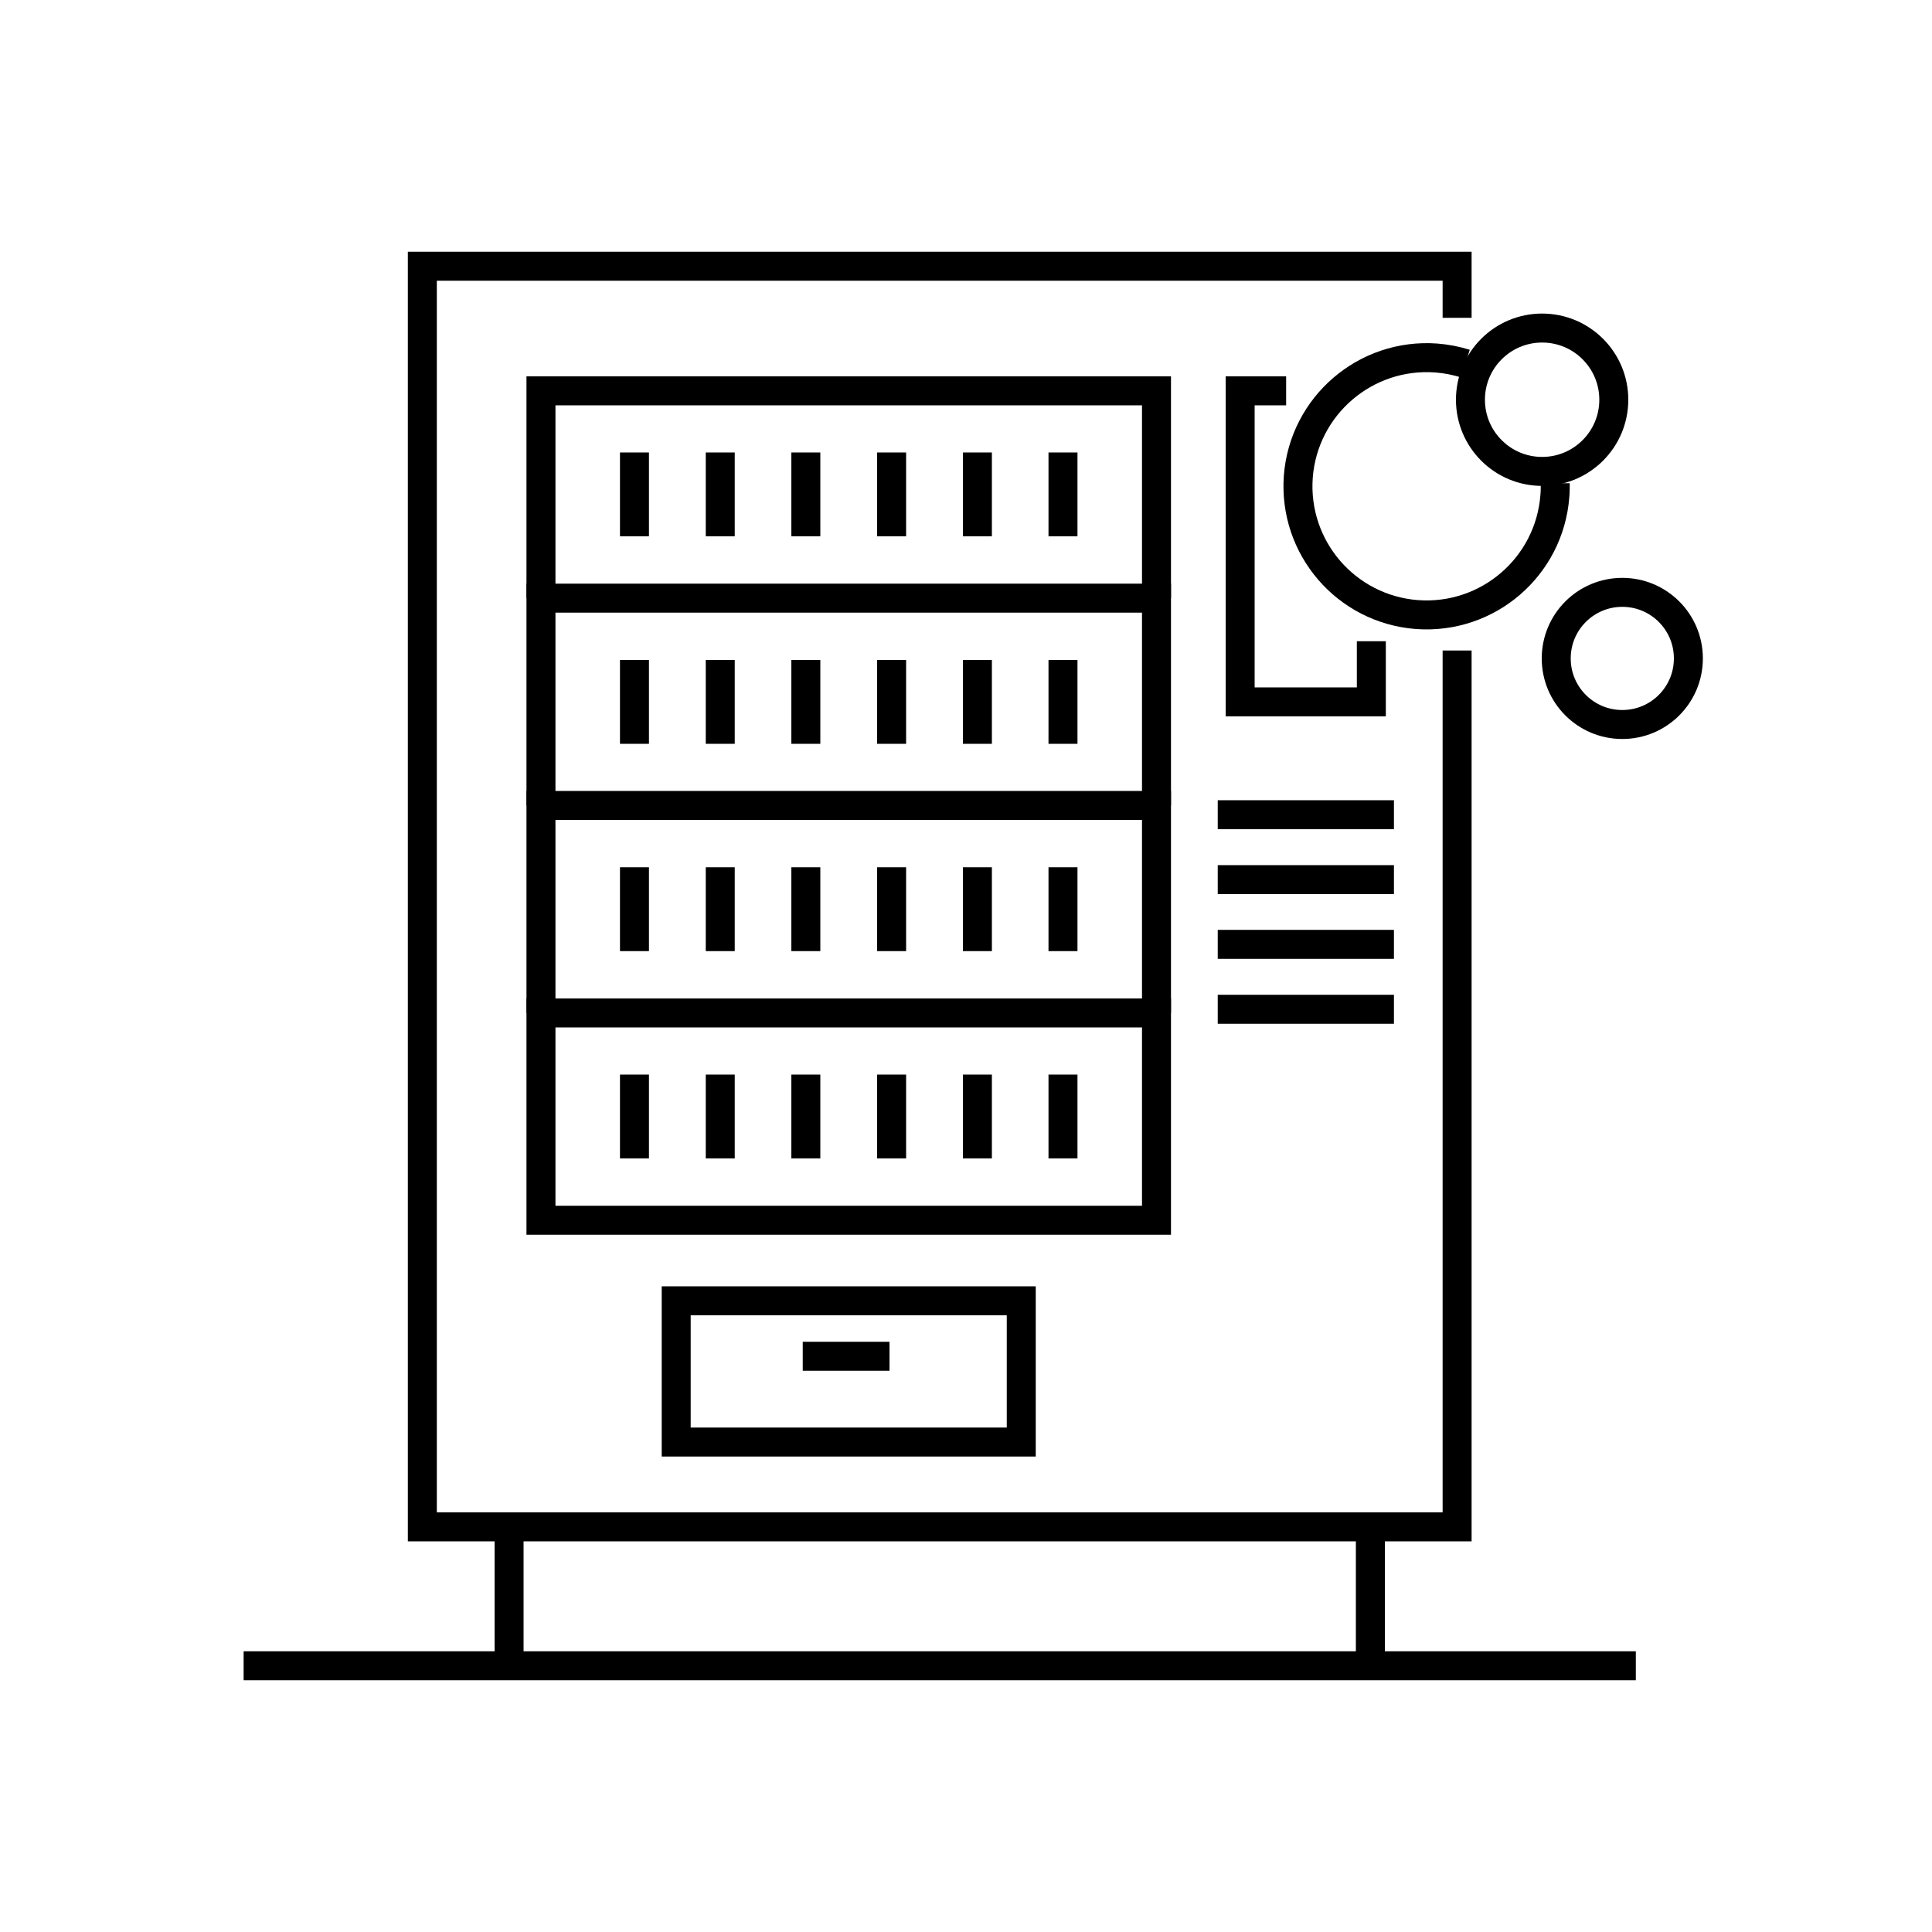 <?xml version="1.0" encoding="UTF-8"?><svg id="Layer_1" xmlns="http://www.w3.org/2000/svg" viewBox="0 0 100 100"><defs><style>.cls-1{fill-rule:evenodd;}.cls-1,.cls-2{fill:none;stroke:#000;stroke-miterlimit:22.93;stroke-width:1.5px;}</style></defs><line class="cls-2" x1="63.03" y1="52.24" x2="72.15" y2="52.24"/><line class="cls-2" x1="63.03" y1="48.88" x2="72.15" y2="48.88"/><line class="cls-2" x1="63.03" y1="45.53" x2="72.15" y2="45.53"/><line class="cls-2" x1="63.03" y1="42.17" x2="72.15" y2="42.17"/><path class="cls-1" d="m83.97,30.66c1.89,0,3.42,1.53,3.42,3.42s-1.53,3.42-3.42,3.42-3.42-1.53-3.42-3.42,1.53-3.42,3.42-3.42h0Z"/><path class="cls-1" d="m79.82,16.98c2.05,0,3.71,1.66,3.71,3.71s-1.66,3.71-3.71,3.71-3.71-1.66-3.71-3.71,1.66-3.71,3.71-3.71h0Z"/><path class="cls-1" d="m80.5,25.01c0,.22,0,.44-.02.66-.28,3.67-3.47,6.41-7.14,6.14-3.67-.28-6.41-3.47-6.14-7.14.28-3.66,3.47-6.41,7.14-6.14.52.04,1.03.14,1.51.29"/><polyline class="cls-1" points="66.57 20.23 64.19 20.23 64.19 36.33 70.98 36.33 70.98 33.19"/><line class="cls-2" x1="46.04" y1="70.2" x2="41.55" y2="70.2"/><polygon class="cls-1" points="35 67.33 52.86 67.33 52.86 74.64 35 74.64 35 67.33 35 67.33"/><line class="cls-2" x1="55.02" y1="55.62" x2="55.02" y2="59.96"/><line class="cls-2" x1="50.59" y1="55.62" x2="50.59" y2="59.96"/><line class="cls-2" x1="46.15" y1="55.62" x2="46.15" y2="59.96"/><line class="cls-2" x1="41.71" y1="55.62" x2="41.71" y2="59.96"/><line class="cls-2" x1="37.28" y1="55.62" x2="37.28" y2="59.96"/><line class="cls-2" x1="32.84" y1="55.62" x2="32.84" y2="59.96"/><line class="cls-2" x1="55.02" y1="44.89" x2="55.02" y2="49.23"/><line class="cls-2" x1="50.59" y1="44.89" x2="50.59" y2="49.23"/><line class="cls-2" x1="46.15" y1="44.89" x2="46.15" y2="49.23"/><line class="cls-2" x1="41.71" y1="44.89" x2="41.71" y2="49.23"/><line class="cls-2" x1="37.28" y1="44.89" x2="37.28" y2="49.23"/><line class="cls-2" x1="32.84" y1="44.89" x2="32.84" y2="49.23"/><line class="cls-2" x1="55.02" y1="34.16" x2="55.02" y2="38.5"/><line class="cls-2" x1="50.59" y1="34.16" x2="50.59" y2="38.5"/><line class="cls-2" x1="46.15" y1="34.16" x2="46.15" y2="38.5"/><line class="cls-2" x1="41.71" y1="34.16" x2="41.71" y2="38.5"/><line class="cls-2" x1="37.28" y1="34.16" x2="37.28" y2="38.5"/><line class="cls-2" x1="32.84" y1="34.16" x2="32.84" y2="38.5"/><line class="cls-2" x1="55.02" y1="23.42" x2="55.02" y2="27.76"/><line class="cls-2" x1="50.59" y1="23.42" x2="50.59" y2="27.76"/><line class="cls-2" x1="46.15" y1="23.42" x2="46.15" y2="27.76"/><line class="cls-2" x1="41.71" y1="23.42" x2="41.71" y2="27.76"/><line class="cls-2" x1="37.28" y1="23.42" x2="37.28" y2="27.76"/><line class="cls-2" x1="32.84" y1="23.42" x2="32.84" y2="27.76"/><polygon class="cls-1" points="59.86 63.16 59.86 52.43 28 52.43 28 63.16 59.86 63.16 59.86 63.16"/><polyline class="cls-1" points="28 52.43 28 41.69 59.86 41.69 59.86 52.43"/><polyline class="cls-1" points="28 41.69 28 30.96 59.86 30.96 59.86 41.69"/><polyline class="cls-1" points="28 30.96 28 20.23 59.86 20.23 59.86 30.96"/><line class="cls-2" x1="70.93" y1="79.03" x2="70.93" y2="86.22"/><line class="cls-2" x1="26.35" y1="79.03" x2="26.35" y2="86.22"/><polyline class="cls-1" points="75.42 33.67 75.42 79.03 21.86 79.03 21.86 13.78 75.42 13.78 75.42 16.45"/><line class="cls-2" x1="84.67" y1="86.22" x2="12.61" y2="86.22"/></svg>